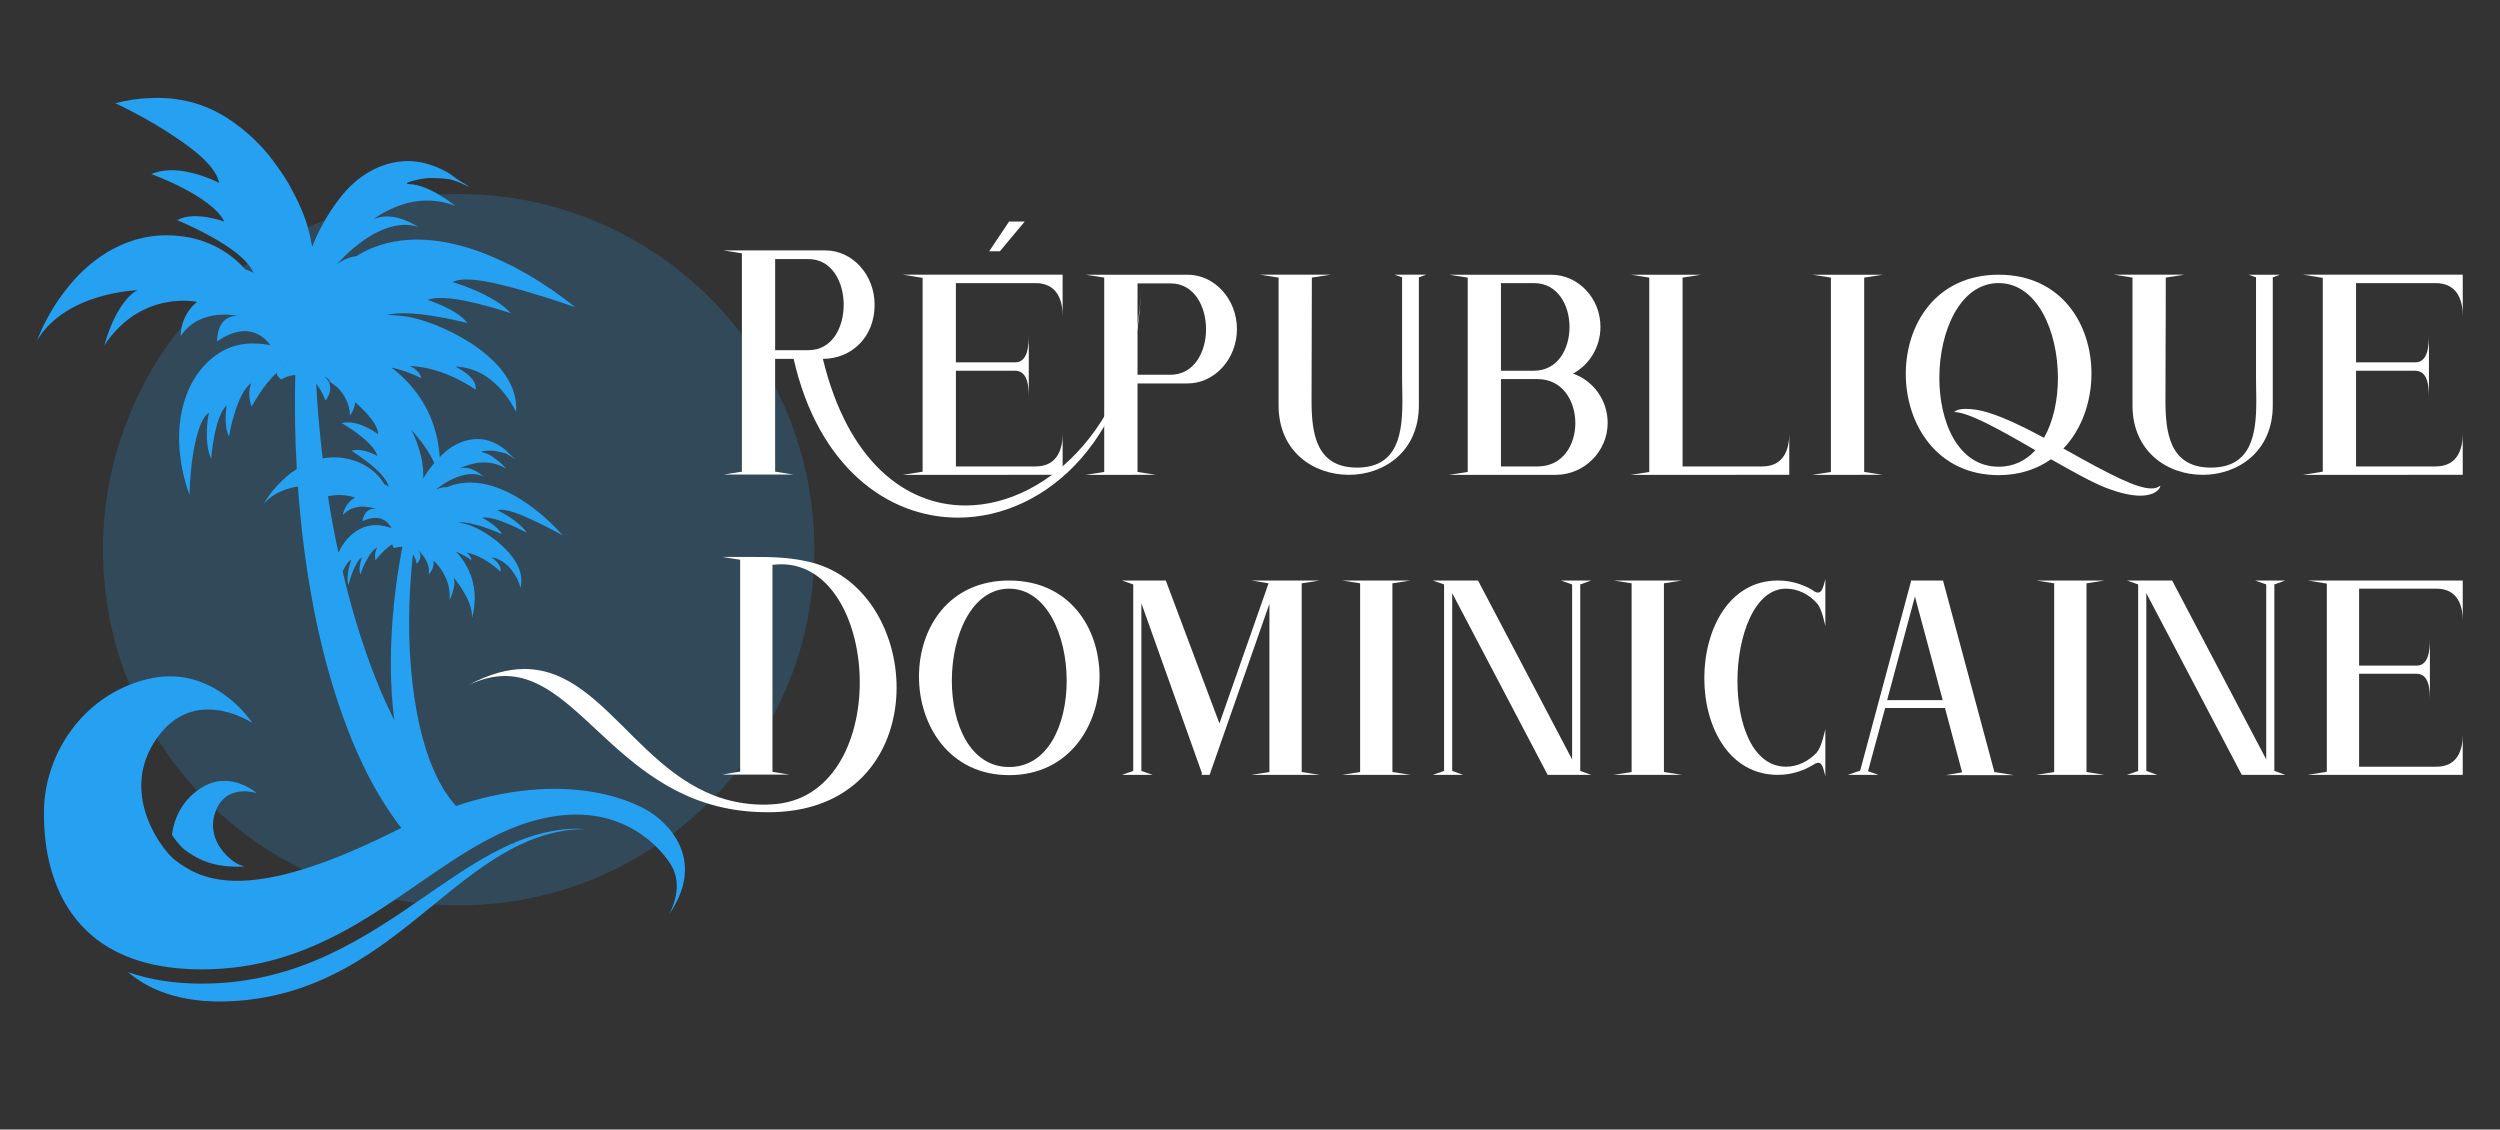 <?xml version="1.0" encoding="utf-8"?>
<!-- Generator: Adobe Illustrator 16.0.0, SVG Export Plug-In . SVG Version: 6.00 Build 0)  -->
<!DOCTYPE svg PUBLIC "-//W3C//DTD SVG 1.1//EN" "http://www.w3.org/Graphics/SVG/1.1/DTD/svg11.dtd">
<svg version="1.1" id="Calque_1" xmlns="http://www.w3.org/2000/svg" xmlns:xlink="http://www.w3.org/1999/xlink" x="0px" y="0px"
	 width="166px" height="75px" viewBox="0 0 166 75" enable-background="new 0 0 166 75" xml:space="preserve">
<rect x="0" y="0" width="166" height="75" fill="#333333" stroke="none"/>
<g>
	<g opacity="0.2">
		<circle fill="#26A1F2" cx="30.457" cy="36.5" r="23.617"/>
	</g>
	<g>
		<g>
			<path fill="#FFFFFF" d="M59.957,31.529l1.305-0.211V18.452l-1.305-0.212h10.601v2.728c0-0.98-0.326-2.17-1.806-2.17h-5.281v5.262
				h3.938c0.863,0,0.902-1.171,0.902-1.863v4.281c0-0.728-0.021-1.862-0.922-1.862h-3.917v6.356h5.281
				c1.479,0,1.806-1.189,1.806-2.168v2.725H59.957z M65.681,16.686l1.324-1.978h1.038l-1.651,1.978H65.681z"/>
			<path fill="#FFFFFF" d="M72.092,31.529l1.228-0.191V18.433l-1.228-0.192h6.759c1.805,0,3.282,1.633,3.282,3.61
				c0,1.978-1.478,3.61-3.282,3.61h-3.32v5.877l1.227,0.191H72.092z M80.081,21.87c0-1.537-0.788-3.054-2.362-3.054h-2.187v6.068
				h2.187C79.293,24.885,80.081,23.368,80.081,21.87z"/>
			<path fill="#FFFFFF" d="M84.898,26.92v-8.488l-1.23-0.192h4.669l-1.23,0.192c0,5.224-0.02,2.996-0.02,8.162
				c0,2.112,0.269,4.455,3.016,4.455c2.767,0,3.016-2.343,3.016-4.474l-0.02-1.345v-6.816L92.6,18.24h2.095l-0.483,0.173v8.507
				c0,3.073-2.321,4.608-4.647,4.608C87.222,31.529,84.898,29.993,84.898,26.92z"/>
			<path fill="#FFFFFF" d="M96.227,31.529l1.229-0.191V18.433l-1.229-0.192h6.76c1.806,0,3.283,1.556,3.283,3.456
				c0,1.364-0.748,2.536-1.823,3.111c1.342,0.461,2.302,1.768,2.302,3.265c0,1.902-1.554,3.457-3.455,3.457H96.227z M104.215,21.716
				c0-1.46-0.788-2.918-2.361-2.918h-2.19v5.818h2.19C103.427,24.616,104.215,23.177,104.215,21.716z M104.602,28.092
				c0-1.46-0.847-2.92-2.5-2.92h-2.438v5.799h2.438C103.775,30.972,104.602,29.533,104.602,28.092z"/>
			<path fill="#FFFFFF" d="M108.284,31.529l1.228-0.191V18.433l-1.228-0.192h4.666l-1.227,0.192v12.539h5.281
				c1.478,0,1.803-1.189,1.803-2.168v2.725H108.284z"/>
			<path fill="#FFFFFF" d="M120.344,31.529l1.228-0.191V18.433l-1.228-0.192h4.667l-1.229,0.192v12.905l1.229,0.191H120.344z"/>
			<path fill="#FFFFFF" d="M139.794,32.375c-0.883-0.345-2.188-1.076-3.609-1.882c-0.923,0.653-2.073,1.056-3.476,1.056
				c-4.09,0-6.165-3.379-6.165-6.722c0-3.303,2.017-6.586,6.165-6.586c4.148,0,6.164,3.264,6.164,6.567
				c0,1.844-0.634,3.688-1.863,4.975c3.283,1.843,4.896,2.649,5.84,2.649c0.247,0,0.44-0.057,0.574-0.172h0.019v0.019
				c0,0.077-0.211,0.633-1.347,0.633C141.583,32.911,140.834,32.777,139.794,32.375z M135.147,29.896
				c-2.438-1.42-4.472-2.534-5.376-2.534v-0.019c0.02-0.02,0.193-0.193,0.75-0.193c0.806,0,1.996,0.193,5.202,1.92
				c0.618-1.094,0.923-2.516,0.923-3.976c0-3.11-1.384-6.298-3.937-6.298c-2.553,0-3.937,3.188-3.937,6.298
				c0,2.977,1.269,5.896,3.937,5.896C133.726,30.992,134.534,30.569,135.147,29.896z"/>
			<path fill="#FFFFFF" d="M141.598,26.92v-8.488l-1.229-0.192h4.667l-1.229,0.192c0,5.224-0.021,2.996-0.021,8.162
				c0,2.112,0.269,4.455,3.016,4.455c2.769,0,3.016-2.343,3.016-4.474L149.8,25.23v-6.816l-0.502-0.173h2.095l-0.481,0.173v8.507
				c0,3.073-2.325,4.608-4.648,4.608C143.921,31.529,141.598,29.993,141.598,26.92z"/>
			<path fill="#FFFFFF" d="M152.927,31.529l1.306-0.211V18.452l-1.306-0.212h10.599v2.728c0-0.98-0.325-2.17-1.805-2.17h-5.28v5.262
				h3.938c0.862,0,0.903-1.171,0.903-1.863v4.281c0-0.728-0.022-1.862-0.925-1.862h-3.916v6.356h5.28
				c1.479,0,1.805-1.189,1.805-2.168v2.725H152.927z"/>
			<path fill="#FFFFFF" d="M52.699,23.828h-1.23v7.49l1.23,0.193h-4.648l1.211-0.193V16.82l-1.211-0.192h6.76
				c1.786,0,3.264,1.612,3.264,3.609c0,2.151-1.536,3.59-3.437,3.59c1.654,6.819,5.492,9.737,9.469,9.737
				c5.587,0,11.425-5.78,11.673-14.652c-0.269,10.082-6.278,15.459-12.173,15.459C58.921,34.372,54.312,30.972,52.699,23.828z
				 M56.021,20.237c0-1.517-0.787-3.034-2.342-3.034h-2.21v6.049h2.21C55.252,23.252,56.021,21.754,56.021,20.237z"/>
		</g>
		<g>
			<path fill="#FFFFFF" d="M50.92,53.93c-9.492,0-12.139-9.043-17.398-9.043c-0.745,0-1.528,0.187-2.405,0.597
				c1.398-0.747,2.611-1.063,3.709-1.063c5.838,0,8.149,9.008,15.906,9.008l0.522-0.02c3.99-0.205,5.834-4.176,5.834-8.092
				c0-3.953-1.862-7.85-5.219-7.85c-0.188,0-0.372,0.019-0.578,0.038v13.744l1.139,0.185h-4.477l1.193-0.204V37.167l-1.193-0.187
				h1.94c1.434,0,2.686,0.019,4.083,0.392c3.543,0.95,5.558,4.643,5.558,8.278c0,4.104-2.536,8.168-8.261,8.28H50.92z"/>
			<path fill="#FFFFFF" d="M61.02,44.924c0-3.208,1.959-6.377,5.987-6.377c4.026,0,6.003,3.169,6.003,6.377
				c0,3.263-2.032,6.545-6.003,6.545C63.054,51.469,61.02,48.187,61.02,44.924z M70.828,45.203c0-3.02-1.34-6.115-3.821-6.115
				c-2.481,0-3.805,3.096-3.805,6.115c0,2.891,1.214,5.727,3.805,5.727S70.828,48.093,70.828,45.203z"/>
			<path fill="#FFFFFF" d="M83.096,51.451l1.193-0.188V40.095l-3.972,11.356h-0.54l0.038-0.094l-4.028-11.301V51.19l0.746,0.261
				h-2.034l0.748-0.261V38.807l-0.748-0.261h2.91l3.561,9.491l3.263-9.304l-1.137-0.187h4.531l-1.194,0.187v12.53l1.194,0.188
				H83.096z"/>
			<path fill="#FFFFFF" d="M89.118,51.451l1.194-0.188v-12.53l-1.194-0.187h4.532l-1.194,0.187v12.53l1.194,0.188H89.118z"/>
			<path fill="#FFFFFF" d="M102.765,51.451l-6.339-12.066V51.19l0.727,0.261h-2.015l0.748-0.261V38.807l-0.748-0.261h3.002
				l6.248,11.879V38.807l-0.746-0.261h2.014l-0.728,0.261V51.19l0.728,0.261H102.765z"/>
			<path fill="#FFFFFF" d="M107.147,51.451l1.192-0.188v-12.53l-1.192-0.187h4.532l-1.194,0.187v12.53l1.194,0.188H107.147z"/>
			<path fill="#FFFFFF" d="M120.738,50.649c-0.055,0-0.129,0.019-0.206,0.055c-0.727,0.466-1.566,0.747-2.479,0.747
				c-3.263,0-4.887-3.208-4.887-6.416c0-3.245,1.641-6.489,4.887-6.489c0.857,0,1.64,0.242,2.33,0.653
				c0.112,0.112,0.261,0.149,0.336,0.149c0.261,0,0.355-0.392,0.484-0.896v3.134c0,0-0.223-1.193-0.559-1.53
				c-0.523-0.595-1.268-0.969-2.051-0.969c-2.088,0-3.226,3.113-3.226,6.135c0,2.889,1.025,5.687,3.226,5.687
				c0.784,0,1.51-0.373,2.051-0.95v-0.02c0.298-0.279,0.559-1.529,0.559-1.529v3.132C121.075,51.04,120.999,50.649,120.738,50.649z"
				/>
			<path fill="#FFFFFF" d="M129.202,51.469l1.082-0.188l-1.137-4.27h-3.973l-1.138,4.196l0.691,0.244h-2.034l0.822-0.281
				l3.375-12.568l-0.019-0.056h2.144l3.413,12.717l1.287,0.205H129.202z M127.151,39.609l-1.846,6.88h3.692L127.151,39.609z"/>
			<path fill="#FFFFFF" d="M135.205,51.451l1.193-0.188v-12.53l-1.193-0.187h4.531l-1.193,0.187v12.53l1.193,0.188H135.205z"/>
			<path fill="#FFFFFF" d="M148.854,51.451l-6.339-12.066V51.19l0.726,0.261h-2.014l0.747-0.261V38.807l-0.747-0.261h3.003
				l6.248,11.879V38.807l-0.747-0.261h2.014l-0.728,0.261V51.19l0.728,0.261H148.854z"/>
			<path fill="#FFFFFF" d="M153.232,51.451l1.269-0.205V38.751l-1.269-0.205h10.293v2.648c0-0.951-0.315-2.107-1.752-2.107h-5.129
				v5.109h3.824c0.839,0,0.877-1.138,0.877-1.809v4.158c0-0.709-0.02-1.809-0.897-1.809h-3.804v6.173h5.129
				c1.437,0,1.752-1.155,1.752-2.106v2.648H153.232z"/>
		</g>
	</g>
	<g>
		<path fill="#26A1F2" d="M29.193,10.976c0.031,0.029,0.079,0.071,0.122,0.109c-0.072-0.064-0.131-0.118-0.181-0.165
			C29.155,10.941,29.168,10.953,29.193,10.976z"/>
		<path fill="#26A1F2" d="M29.134,10.92c-0.101-0.096-0.172-0.163-0.172-0.163S29.033,10.826,29.134,10.92z"/>
		<path fill="#26A1F2" d="M29.368,11.134c0.003,0.002,0.009,0.007,0.012,0.01c-0.026-0.023-0.043-0.039-0.066-0.06
			C29.335,11.104,29.345,11.113,29.368,11.134z"/>
		<path fill="#26A1F2" d="M29.788,11.477c0.017,0.014,0.027,0.023,0.045,0.037c0.028,0.021,0.056,0.04,0.083,0.06
			C29.874,11.542,29.825,11.507,29.788,11.477z"/>
		<path fill="#26A1F2" d="M29.715,11.424c0.02,0.016,0.051,0.037,0.072,0.053c-0.154-0.12-0.295-0.235-0.407-0.333
			C29.471,11.223,29.578,11.314,29.715,11.424z"/>
		<path fill="#26A1F2" d="M33.523,29.829c0.009,0.011,0.022,0.023,0.032,0.034c-0.073-0.08-0.141-0.157-0.193-0.221
			C33.406,29.694,33.457,29.755,33.523,29.829z"/>
		<path fill="#26A1F2" d="M33.556,29.863c0.008,0.01,0.014,0.017,0.023,0.026c0.016,0.016,0.031,0.031,0.046,0.047
			C33.603,29.912,33.576,29.885,33.556,29.863z"/>
		<path fill="#26A1F2" d="M33.248,29.496c-0.045-0.06-0.077-0.103-0.077-0.103S33.202,29.437,33.248,29.496z"/>
		<path fill="#26A1F2" d="M33.277,29.536c0.018,0.022,0.042,0.053,0.066,0.083c-0.04-0.049-0.07-0.088-0.096-0.123
			C33.258,29.51,33.265,29.519,33.277,29.536z"/>
		<path fill="#26A1F2" d="M33.359,29.638c0,0.001,0.003,0.003,0.004,0.004c-0.007-0.009-0.012-0.016-0.019-0.023
			C33.35,29.626,33.352,29.63,33.359,29.638z"/>
		<path fill="#26A1F2" d="M43.226,53.964c0,0-4.189-3.026-12.113-0.714c-0.269,0.076-0.554,0.181-0.83,0.27
			c-0.031-0.036-0.061-0.075-0.095-0.113c-0.087-0.106-0.188-0.226-0.292-0.351c-0.043-0.061-0.089-0.121-0.134-0.188
			c-0.05-0.08-0.106-0.163-0.166-0.246c-0.113-0.149-0.208-0.331-0.314-0.521c-0.054-0.097-0.108-0.194-0.166-0.291
			c-0.053-0.104-0.098-0.213-0.154-0.325c-0.419-0.873-0.8-1.987-1.084-3.23c-0.288-1.24-0.488-2.611-0.597-3.993
			c-0.224-2.683-0.092-5.406,0.143-7.47c0.098,0.163,0.186,0.36,0.24,0.643c0,0,0.128-0.106,0.203-0.271
			c0.072-0.165,0.1-0.387-0.104-0.629c0,0,0.21,0.175,0.403,0.46c0.197,0.287,0.373,0.68,0.301,1.136c0,0,0.093-0.08,0.182-0.231
			c0.088-0.152,0.168-0.377,0.136-0.673c0,0,0.305,0.253,0.583,0.703c0.136,0.224,0.278,0.5,0.372,0.818
			c0.091,0.319,0.142,0.683,0.115,1.092c0,0,0.117-0.228,0.205-0.527c0.095-0.299,0.166-0.669,0.058-0.969
			c0,0,0.331,0.386,0.642,0.908c0.319,0.526,0.623,1.183,0.578,1.785c0,0,0.196-0.584,0.184-1.393
			c-0.011-0.811-0.236-1.848-1.105-2.865c-0.047-0.055-0.096-0.1-0.145-0.15c0.193,0.075,0.374,0.164,0.529,0.25
			c0.306,0.171,0.511,0.328,0.511,0.328c-0.036-0.35-0.365-0.522-0.365-0.522c0.675,0.136,1.24,0.462,1.638,0.744
			c0.396,0.281,0.636,0.527,0.636,0.527c0.079-0.227-0.066-0.462-0.237-0.648c-0.17-0.185-0.362-0.317-0.362-0.317
			c0.78,0.152,1.246,0.667,1.545,1.136c0.146,0.235,0.246,0.458,0.307,0.624c0.062,0.165,0.093,0.273,0.093,0.273
			c0.216-0.945-0.266-1.805-0.963-2.534c-0.709-0.73-1.637-1.32-2.369-1.6c-0.281-0.097-0.55-0.156-0.814-0.203
			c0.47-0.037,1.084,0.113,1.633,0.292c0.693,0.228,1.271,0.488,1.271,0.488c-0.139-0.283-0.471-0.554-0.759-0.754
			c-0.292-0.201-0.549-0.334-0.549-0.334c0.457-0.086,1.193,0.18,1.821,0.45c0.625,0.272,1.142,0.549,1.142,0.549
			c-0.265-0.413-0.757-0.79-1.176-1.061c-0.417-0.268-0.771-0.437-0.771-0.437c0.527-0.162,1.595,0.298,2.546,0.752
			c0.946,0.452,1.785,0.915,1.785,0.915c-0.954-1.069-2.035-1.98-3.203-2.639c-1.162-0.642-2.441-1.043-3.773-0.781
			c-0.255,0.046-0.487,0.127-0.709,0.223c-0.201-0.015-0.445,0.02-0.752,0.176c0,0,0.125-0.107,0.329-0.253
			c0.204-0.147,0.501-0.325,0.826-0.479c0.654-0.311,1.459-0.457,2.033-0.137c0,0-0.184-0.181-0.471-0.347
			c-0.286-0.164-0.677-0.315-1.104-0.212c0,0,0.116-0.064,0.309-0.141c0.196-0.072,0.47-0.156,0.778-0.208
			c0.62-0.112,1.375-0.01,1.986,0.375c0,0-0.191-0.221-0.474-0.469c-0.284-0.237-0.654-0.523-1.06-0.611
			c-0.204-0.041-0.107-0.084,0.155-0.108c0.131-0.012,0.301-0.017,0.495-0.011c0.193,0.023,0.406,0.065,0.62,0.122
			c0.106,0.033,0.216,0.051,0.317,0.106c0.102,0.053,0.2,0.111,0.294,0.172c0.095,0.061,0.184,0.124,0.269,0.189
			c0.008,0.006,0.027,0.021,0.025,0.019l-0.059-0.059c-0.039-0.038-0.079-0.082-0.11-0.104c-0.065-0.054-0.128-0.108-0.187-0.161
			c-0.085-0.077-0.155-0.149-0.226-0.222c-0.017-0.016-0.033-0.033-0.05-0.049c0.004,0.004,0.008,0.008,0.011,0.012
			c-0.019-0.019-0.041-0.04-0.058-0.059c-0.008-0.007-0.015-0.014-0.022-0.021c-0.467-0.381-1.087-0.719-1.824-0.717
			c-0.729-0.008-1.565,0.285-2.303,0.974c-0.081,0.075-0.149,0.152-0.225,0.229c-0.021-0.302-0.059-0.638-0.124-0.994
			c-0.261-1.43-0.964-3.195-2.8-4.735c-0.101-0.085-0.201-0.149-0.302-0.225c0.363,0.074,0.709,0.18,1.01,0.288
			c0.59,0.212,1,0.428,1,0.428c-0.167-0.608-0.798-0.817-0.798-0.817c1.231,0.042,2.328,0.452,3.115,0.831
			c0.782,0.38,1.277,0.743,1.277,0.743c0.073-0.423-0.251-0.797-0.609-1.075c-0.355-0.277-0.733-0.454-0.733-0.454
			c1.424,0.036,2.398,0.809,3.064,1.549c0.33,0.373,0.572,0.738,0.729,1.012c0.159,0.273,0.245,0.455,0.245,0.455
			c0.102-1.735-1.004-3.11-2.452-4.192c-1.47-1.08-3.283-1.849-4.658-2.127c-0.523-0.088-1.02-0.124-1.498-0.129
			c0.82-0.199,1.954-0.108,2.971,0.046c1.292,0.198,2.391,0.486,2.391,0.486c-0.33-0.458-0.996-0.84-1.566-1.107
			c-0.573-0.269-1.068-0.428-1.068-0.428c0.782-0.288,2.162-0.036,3.349,0.256c1.188,0.295,2.181,0.63,2.181,0.63
			c-0.589-0.651-1.571-1.173-2.391-1.526c-0.817-0.352-1.491-0.543-1.491-0.543c0.882-0.443,2.907,0.057,4.721,0.575
			c1.807,0.52,3.425,1.089,3.425,1.089c-2.002-1.606-4.182-2.896-6.441-3.715c-2.242-0.79-4.621-1.122-6.898-0.265
			c-0.437,0.157-0.823,0.368-1.188,0.602c-0.358,0.034-0.781,0.168-1.277,0.535c0,0,0.189-0.226,0.506-0.546
			c0.316-0.32,0.791-0.723,1.318-1.09c1.063-0.744,2.443-1.239,3.553-0.844c0,0-0.378-0.266-0.935-0.474
			c-0.554-0.204-1.289-0.356-2.013-0.049c0,0,0.185-0.146,0.502-0.339c0.327-0.186,0.785-0.416,1.313-0.598
			c1.063-0.379,2.426-0.425,3.621,0.076c0,0-0.404-0.336-0.976-0.688c-0.571-0.336-1.311-0.732-2.053-0.768
			c-0.373-0.013-0.214-0.118,0.243-0.238c0.228-0.059,0.529-0.119,0.871-0.165c0.349-0.017,0.738-0.004,1.133,0.031
			c0.196,0.027,0.396,0.025,0.592,0.094c0.195,0.064,0.386,0.137,0.57,0.216c0.185,0.08,0.363,0.166,0.532,0.255
			c0.015,0.008,0.054,0.03,0.05,0.026l-0.121-0.086c-0.08-0.056-0.164-0.122-0.224-0.152c-0.132-0.076-0.259-0.152-0.378-0.229
			c-0.152-0.096-0.273-0.189-0.404-0.283c-0.058-0.041-0.116-0.081-0.174-0.123c0.009,0.006,0.018,0.013,0.028,0.02
			c-0.036-0.026-0.078-0.053-0.111-0.08c-0.016-0.011-0.031-0.021-0.047-0.033c-0.938-0.535-2.132-0.948-3.436-0.727
			c-1.291,0.201-2.682,0.966-3.78,2.401c-0.85,1.101-1.44,2.209-1.838,3.237c-0.128-0.811-0.348-1.645-0.708-2.484
			c-0.26-0.6-0.551-1.169-0.858-1.713c-0.309-0.545-0.683-1.056-1.046-1.549c-0.734-0.986-1.646-1.841-2.641-2.552
			C14.474,7.387,13.317,6.86,12,6.628c-0.656-0.117-1.36-0.152-2.09-0.113C9.191,6.543,8.438,6.651,7.657,6.854
			c0,0,1.603,0.735,3.25,1.775c1.65,1.043,3.402,2.288,3.646,3.517c0,0-0.634-0.335-1.511-0.588c-0.878-0.25-2-0.42-2.997,0
			c0,0,1.014,0.362,2.122,0.94c1.105,0.583,2.313,1.357,2.731,2.215c0,0-0.493-0.181-1.132-0.288c-0.638-0.106-1.42-0.136-2,0.193
			c0,0,1.065,0.433,2.233,1.081c1.178,0.647,2.438,1.499,2.834,2.424c0,0-0.193-0.13-0.527-0.226
			c-0.268-0.287-0.554-0.565-0.875-0.821c-0.934-0.729-2.139-1.297-3.707-1.424c-3.137-0.271-5.547,1.417-7.077,3.251
			c-0.749,0.897-1.314,1.833-1.661,2.525c-0.347,0.691-0.511,1.158-0.511,1.158c0.934-1.577,2.623-2.429,4.046-2.854
			c1.425-0.429,2.602-0.467,2.602-0.467c-0.691,0.361-1.255,1.272-1.635,2.099c-0.365,0.819-0.556,1.551-0.556,1.551
			c1.262-1.883,2.837-2.588,4.05-2.83c1.219-0.241,2.107-0.042,2.107-0.042c-0.566,0.454-0.847,1.028-0.979,1.482
			C11.985,21.976,12,22.311,12,22.311c0.652-0.979,1.62-1.308,2.401-1.395c0.783-0.086,1.396,0.062,1.396,0.062
			c-0.72-0.024-1.083,0.4-1.241,0.829c-0.16,0.428-0.14,0.861-0.14,0.861c1.526-1.044,2.528-0.711,3.151-0.175
			c0.153,0.134,0.283,0.282,0.393,0.429c-1.042-0.207-2.385-0.227-3.614,0.657c-2.443,1.761-3.121,5.514-1.762,9.287
			c0,0-0.001-0.301,0.027-0.764c0.032-0.463,0.086-1.087,0.174-1.729c0.194-1.287,0.535-2.64,1.085-2.963
			c0,0-0.106,0.461-0.129,1.076c-0.022,0.615,0,1.386,0.284,1.987c0,0,0.042-0.719,0.207-1.524c0.152-0.804,0.424-1.69,0.824-2.033
			c0,0-0.059,0.341-0.073,0.772c-0.007,0.43,0.04,0.95,0.227,1.3c0,0,0.113-0.746,0.368-1.561c0.261-0.816,0.629-1.695,1.111-1.982
			c0,0-0.322,0.623,0.019,1.561c0,0,0.39-0.746,0.949-1.467c0.226-0.284,0.475-0.563,0.734-0.795
			c-0.028,0.115,0.024,0.262,0.271,0.452c0,0,0.413-0.257,0.944-0.299c0,0.096-0.005,0.191-0.005,0.286
			c-0.043,1.755-0.017,3.791,0.105,5.959c-0.24,0.154-0.468,0.318-0.671,0.494c-0.495,0.425-0.892,0.888-1.146,1.238
			c-0.256,0.348-0.389,0.59-0.389,0.59c0.605-0.718,1.5-1.032,2.28-1.16c0.042,0.575,0.089,1.156,0.145,1.744
			c0,0-0.002,0.006-0.002,0.006c0.001,0,0.001-0.001,0.003-0.002c0.162,1.705,0.385,3.456,0.695,5.202
			c0.87,5.083,2.48,10.117,4.587,13.604c0.366,0.608,0.746,1.181,1.119,1.697c0.108,0.15,0.216,0.287,0.324,0.428
			c-0.165,0.079-0.323,0.147-0.491,0.23c-9.651,4.817-12.722,3.269-14.512,1.92c-0.87-0.652-3.624-4.27-1.449-7.787
			c2.424-3.934,6.284-1.517,6.558-1.342c-0.162-0.249-2.71-3.947-6.949-2.915c-4.388,1.068-6.812,5.058-6.886,8.638
			c-0.075,3.188,0.752,10.64,10.485,10.64c7.247,0,11.914-4.133,16.544-7.16c0.933-0.615,1.864-1.174,2.815-1.652
			c1.392-0.703,2.829-1.212,4.37-1.398c4.294-0.522,6.669,2.044,7.427,3.288c0.845,1.379,0.019,2.989-0.143,3.281
			C47.376,56.451,43.226,53.964,43.226,53.964z M28.836,30.748c-0.293,0.342-0.537,0.685-0.732,1.019
			c0.007-0.469-0.02-0.954-0.144-1.463c-0.088-0.354-0.196-0.694-0.315-1.022c-0.094-0.257-0.218-0.5-0.338-0.741
			c0.103,0.112,0.207,0.228,0.311,0.352C28.084,29.432,28.535,30.074,28.836,30.748z M18.787,24.438
			c0.04-0.027,0.079-0.053,0.119-0.075c-0.047,0.037-0.08,0.064-0.08,0.064S18.811,24.431,18.787,24.438z M20.994,25.493
			c0.224,0.259,0.434,0.615,0.616,1.104c0,0,0.195-0.226,0.278-0.539c0.081-0.313,0.062-0.713-0.37-1.081c0,0,0.181,0.111,0.417,0.3
			c-0.044,0.003-0.087,0.001-0.132,0.005c0,0,0.254,0.174,0.615,0.447c0.415,0.446,0.812,1.066,0.818,1.86
			c0,0,0.14-0.168,0.253-0.461c0.045-0.12,0.079-0.265,0.1-0.423c0.76,0.691,1.503,1.472,1.522,2.126c0,0-0.318-0.243-0.778-0.463
			c-0.459-0.219-1.062-0.416-1.649-0.276c0,0,0.524,0.293,1.081,0.713c0.555,0.422,1.148,0.96,1.299,1.471
			c0,0-0.255-0.145-0.597-0.262c-0.341-0.117-0.769-0.206-1.119-0.078c0,0,0.546,0.335,1.129,0.8
			c0.59,0.464,1.205,1.049,1.337,1.596c0,0-0.106-0.098-0.294-0.184c-0.12-0.177-0.232-0.356-0.382-0.522
			c-0.446-0.487-1.058-0.911-1.908-1.125c-0.637-0.164-1.241-0.167-1.804-0.062C21.213,28.663,21.071,26.984,20.994,25.493z
			 M22.414,32.87c0.693-0.021,1.163,0.171,1.163,0.171c-0.354,0.198-0.561,0.487-0.675,0.725c-0.11,0.238-0.132,0.423-0.132,0.423
			c0.449-0.479,1.012-0.57,1.45-0.546c0.439,0.025,0.763,0.163,0.763,0.163c-0.395-0.08-0.633,0.12-0.76,0.341
			c-0.127,0.222-0.156,0.461-0.156,0.461c0.937-0.434,1.458-0.159,1.751,0.194c0.071,0.088,0.13,0.181,0.176,0.272
			c-0.554-0.21-1.292-0.345-2.05,0.028c-0.651,0.322-1.145,0.889-1.475,1.596c-0.271-1.259-0.5-2.513-0.692-3.746
			C22.003,32.903,22.219,32.876,22.414,32.87z M25.188,45.656c-0.875-2.107-1.634-4.469-2.237-6.88
			c-0.07-0.275-0.131-0.554-0.197-0.831c0.175-0.383,0.37-0.696,0.575-0.774c0,0-0.101,0.244-0.17,0.581
			c-0.069,0.335-0.127,0.762-0.027,1.12c0,0,0.09-0.393,0.255-0.821c0.157-0.428,0.388-0.891,0.64-1.043
			c0,0-0.064,0.183-0.111,0.419c-0.043,0.236-0.066,0.525,0.005,0.735c0,0,0.131-0.399,0.346-0.825
			c0.219-0.426,0.503-0.875,0.795-0.988c0,0-0.234,0.312-0.134,0.86c0,0,0.283-0.374,0.658-0.72
			c0.149-0.135,0.312-0.257,0.475-0.361c-0.021,0.061-0.003,0.144,0.11,0.265c0,0,0.251-0.104,0.547-0.078
			c-0.009,0.052-0.021,0.104-0.029,0.156c-0.405,2.105-0.763,4.958-0.735,7.839c0.005,1.184,0.083,2.372,0.227,3.511
			C25.837,47.133,25.502,46.418,25.188,45.656z"/>
		<path fill="#26A1F2" d="M37.253,55.093c-3.174,0.385-5.968,2.31-8.926,4.353c-3.986,2.746-8.503,5.866-14.923,5.866
			c-1.841,0-3.479-0.255-4.907-0.767c1.563,1.329,3.902,2.184,7.391,1.901c10.03-0.813,14.021-9.757,21.177-11.217
			c0.667-0.137,1.287-0.188,1.864-0.17c-0.216-0.023-0.442-0.032-0.677-0.032C37.93,55.028,37.591,55.05,37.253,55.093z"/>
		<path fill="#26A1F2" d="M17.047,52.665c0,0-1.658-1.479-3.503-0.455c-1.301,0.724-1.981,1.986-2.122,3.235
			c0.338,0.502,0.657,0.84,0.789,0.939c0.803,0.606,1.784,1.164,3.545,1.164c0.154,0,0.314-0.004,0.474-0.014
			c-0.131-0.037-0.249-0.08-0.361-0.127c-0.47-0.188-2.16-1.469-1.62-3.329C14.878,51.928,17.047,52.665,17.047,52.665z"/>
	</g>
</g>
</svg>
